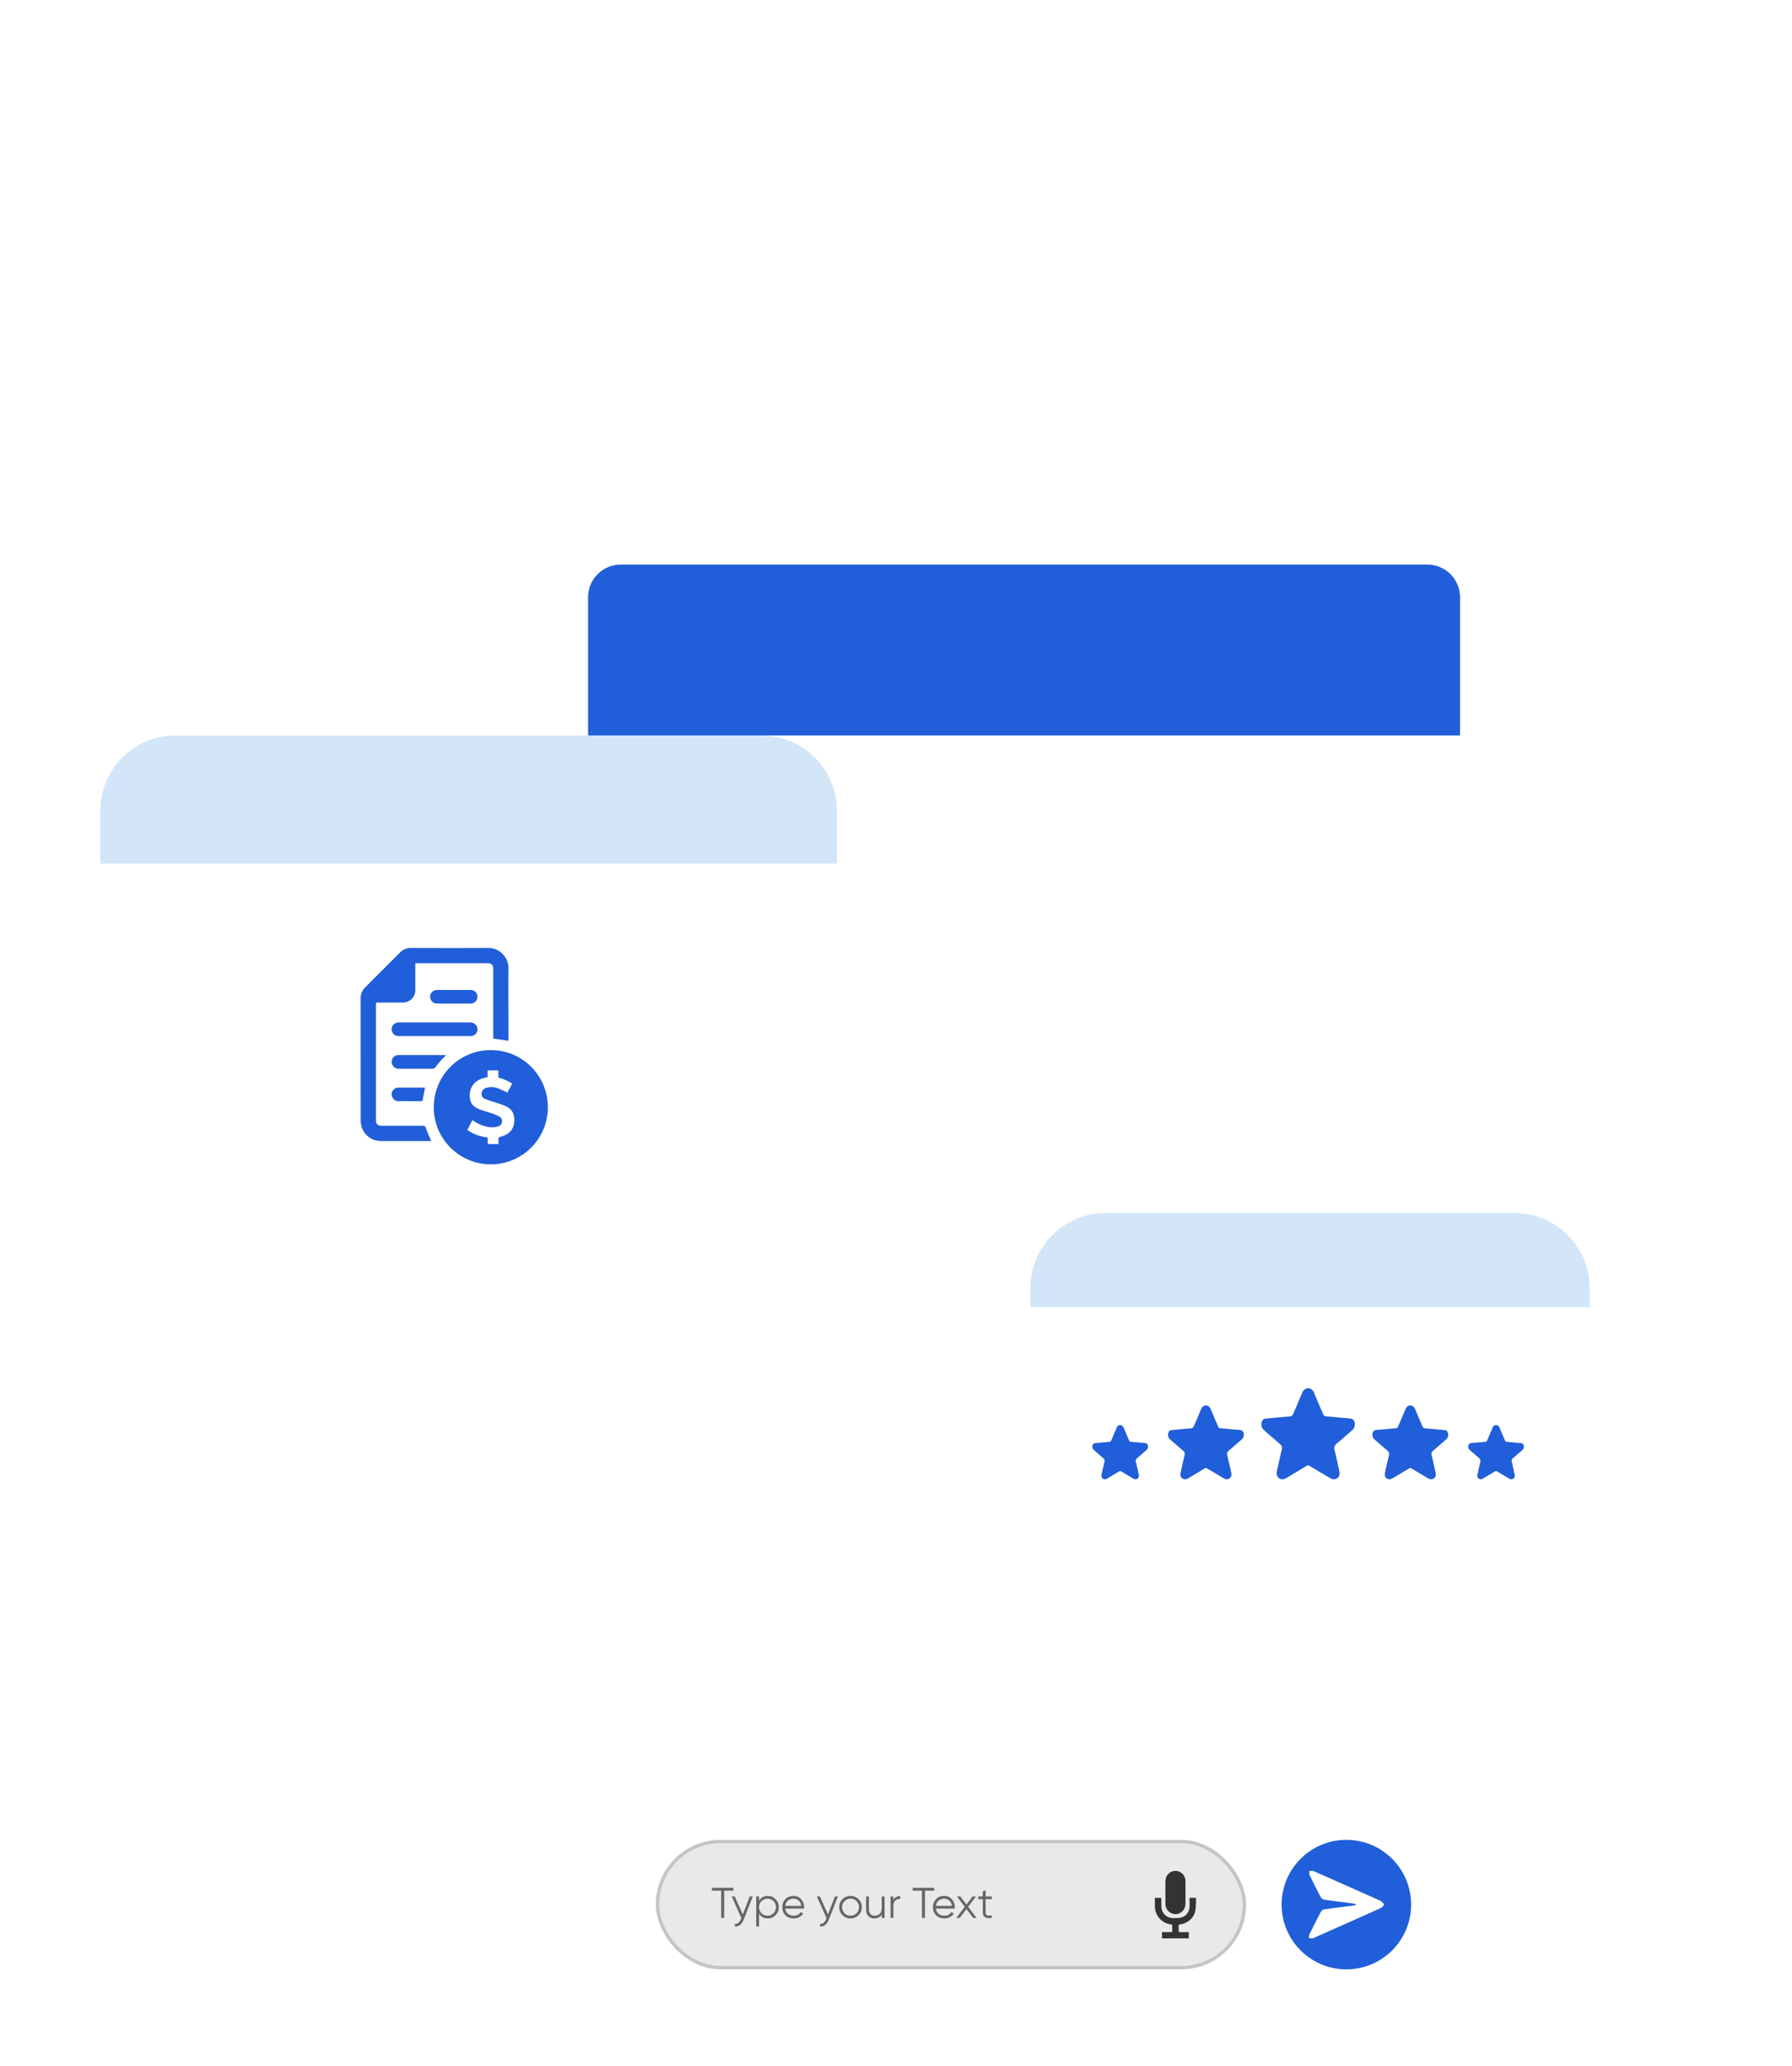 <svg width="262" height="302" viewBox="0 0 262 302" fill="none" xmlns="http://www.w3.org/2000/svg">
<g filter="url(#filter0_d_5060_7135)">
<rect x="71.505" y="69.558" width="127.483" height="209.777" rx="4.776" fill="white"/>
<path d="M71.505 74.334C71.505 71.696 73.643 69.558 76.281 69.558H194.212C196.849 69.558 198.988 71.696 198.988 74.334V94.54H71.505V74.334Z" fill="#215ED9"/>
<rect x="81.653" y="256.244" width="85.801" height="18.435" rx="9.217" fill="#E9E9E9" stroke="#C5C5C5" stroke-width="0.499"/>
<path d="M158.85 263.7C158.85 264.243 158.851 264.786 158.85 265.329C158.846 266.183 158.203 266.853 157.386 266.855C156.569 266.857 155.916 266.185 155.915 265.336C155.913 264.234 155.913 263.133 155.915 262.031C155.916 261.415 156.281 260.863 156.827 260.641C157.395 260.411 158.002 260.54 158.446 260.999C158.715 261.275 158.843 261.62 158.848 262.003C158.856 262.568 158.85 263.134 158.85 263.7L158.85 263.7Z" fill="#333333"/>
<path d="M155.418 270.393V269.487C155.545 269.487 155.663 269.487 155.78 269.487C156.09 269.487 156.399 269.482 156.709 269.489C156.849 269.492 156.917 269.456 156.911 269.3C156.901 269.051 156.902 268.801 156.911 268.552C156.916 268.414 156.857 268.37 156.729 268.357C155.452 268.222 154.334 267.103 154.369 265.58C154.378 265.218 154.371 264.856 154.371 264.476H155.303C155.307 264.539 155.315 264.612 155.316 264.683C155.317 265.023 155.313 265.362 155.317 265.702C155.331 266.696 156.084 267.445 157.08 267.44C157.455 267.439 157.843 267.448 158.201 267.356C158.966 267.159 159.435 266.506 159.446 265.717C159.452 265.31 159.447 264.903 159.447 264.476H160.372C160.378 264.514 160.394 264.564 160.391 264.613C160.364 265.192 160.397 265.782 160.292 266.346C160.098 267.388 159.169 268.205 158.117 268.342C157.914 268.368 157.826 268.429 157.848 268.646C157.869 268.847 157.862 269.054 157.849 269.257C157.838 269.432 157.892 269.497 158.076 269.491C158.49 269.478 158.904 269.487 159.336 269.487V270.393H155.418Z" fill="#333333"/>
<path d="M92.756 263.006V263.421H91.404V267.408H90.964V263.421H89.612V263.006H92.756ZM95.144 264.264H95.584L94.238 267.697C94.117 268.008 93.943 268.251 93.716 268.427C93.494 268.607 93.245 268.687 92.968 268.666V268.276C93.345 268.318 93.632 268.1 93.829 267.622L93.911 267.427L92.503 264.264H92.943L94.125 266.899L95.144 264.264ZM97.771 264.188C98.219 264.188 98.601 264.348 98.915 264.666C99.234 264.985 99.393 265.375 99.393 265.836C99.393 266.297 99.234 266.687 98.915 267.006C98.601 267.324 98.219 267.484 97.771 267.484C97.213 267.484 96.79 267.253 96.501 266.792V268.666H96.086V264.264H96.501V264.88C96.79 264.419 97.213 264.188 97.771 264.188ZM96.859 266.723C97.098 266.962 97.391 267.081 97.74 267.081C98.088 267.081 98.381 266.962 98.62 266.723C98.859 266.48 98.978 266.184 98.978 265.836C98.978 265.488 98.859 265.195 98.62 264.956C98.381 264.713 98.088 264.591 97.74 264.591C97.391 264.591 97.098 264.713 96.859 264.956C96.62 265.195 96.501 265.488 96.501 265.836C96.501 266.184 96.62 266.48 96.859 266.723ZM101.536 264.188C102.002 264.188 102.377 264.354 102.662 264.685C102.951 265.012 103.096 265.4 103.096 265.849C103.096 265.895 103.092 265.96 103.083 266.044H100.322C100.364 266.362 100.499 266.616 100.725 266.805C100.956 266.989 101.239 267.081 101.574 267.081C101.813 267.081 102.018 267.033 102.19 266.937C102.366 266.836 102.498 266.706 102.586 266.547L102.951 266.76C102.813 266.983 102.624 267.159 102.385 267.289C102.146 267.419 101.874 267.484 101.568 267.484C101.073 267.484 100.67 267.329 100.36 267.018C100.05 266.708 99.895 266.314 99.895 265.836C99.895 265.367 100.048 264.975 100.354 264.66C100.66 264.346 101.054 264.188 101.536 264.188ZM101.536 264.591C101.209 264.591 100.935 264.689 100.712 264.886C100.494 265.079 100.364 265.331 100.322 265.641H102.668C102.626 265.31 102.498 265.052 102.285 264.868C102.071 264.683 101.821 264.591 101.536 264.591ZM107.592 264.264H108.032L106.686 267.697C106.565 268.008 106.391 268.251 106.164 268.427C105.942 268.607 105.693 268.687 105.416 268.666V268.276C105.793 268.318 106.081 268.1 106.278 267.622L106.359 267.427L104.951 264.264H105.391L106.573 266.899L107.592 264.264ZM111.046 267.012C110.727 267.326 110.337 267.484 109.876 267.484C109.415 267.484 109.023 267.326 108.7 267.012C108.382 266.693 108.222 266.301 108.222 265.836C108.222 265.371 108.382 264.981 108.7 264.666C109.023 264.348 109.415 264.188 109.876 264.188C110.337 264.188 110.727 264.348 111.046 264.666C111.369 264.981 111.53 265.371 111.53 265.836C111.53 266.301 111.369 266.693 111.046 267.012ZM108.996 266.723C109.235 266.962 109.528 267.081 109.876 267.081C110.224 267.081 110.518 266.962 110.757 266.723C110.996 266.48 111.115 266.184 111.115 265.836C111.115 265.488 110.996 265.195 110.757 264.956C110.518 264.713 110.224 264.591 109.876 264.591C109.528 264.591 109.235 264.713 108.996 264.956C108.757 265.195 108.637 265.488 108.637 265.836C108.637 266.184 108.757 266.48 108.996 266.723ZM114.438 264.264H114.853V267.408H114.438V266.918C114.203 267.295 113.851 267.484 113.382 267.484C113 267.484 112.698 267.368 112.476 267.138C112.258 266.903 112.149 266.589 112.149 266.195V264.264H112.564V266.195C112.564 266.475 112.638 266.693 112.784 266.849C112.935 267.004 113.147 267.081 113.419 267.081C113.721 267.081 113.967 266.987 114.155 266.798C114.344 266.605 114.438 266.31 114.438 265.912V264.264ZM116.146 264.786C116.339 264.404 116.67 264.214 117.14 264.214V264.616C116.855 264.616 116.618 264.7 116.429 264.868C116.241 265.035 116.146 265.299 116.146 265.66V267.408H115.731V264.264H116.146V264.786ZM122.111 263.006V263.421H120.759V267.408H120.318V263.421H118.966V263.006H122.111ZM123.564 264.188C124.03 264.188 124.405 264.354 124.69 264.685C124.979 265.012 125.124 265.4 125.124 265.849C125.124 265.895 125.12 265.96 125.111 266.044H122.351C122.393 266.362 122.527 266.616 122.753 266.805C122.984 266.989 123.267 267.081 123.602 267.081C123.841 267.081 124.047 267.033 124.219 266.937C124.395 266.836 124.527 266.706 124.615 266.547L124.979 266.76C124.841 266.983 124.652 267.159 124.413 267.289C124.174 267.419 123.902 267.484 123.596 267.484C123.101 267.484 122.699 267.329 122.389 267.018C122.078 266.708 121.923 266.314 121.923 265.836C121.923 265.367 122.076 264.975 122.382 264.66C122.688 264.346 123.082 264.188 123.564 264.188ZM123.564 264.591C123.237 264.591 122.963 264.689 122.741 264.886C122.523 265.079 122.393 265.331 122.351 265.641H124.696C124.655 265.31 124.527 265.052 124.313 264.868C124.099 264.683 123.85 264.591 123.564 264.591ZM128.303 267.408H127.806L126.825 266.113L125.844 267.408H125.347L126.58 265.779L125.429 264.264H125.926L126.825 265.452L127.724 264.264H128.221L127.076 265.779L128.303 267.408ZM130.534 264.666H129.628V266.572C129.628 266.744 129.662 266.867 129.729 266.943C129.796 267.014 129.896 267.052 130.03 267.056C130.165 267.056 130.332 267.052 130.534 267.043V267.408C130.093 267.475 129.762 267.444 129.54 267.314C129.322 267.184 129.213 266.937 129.213 266.572V264.666H128.553V264.264H129.213V263.509L129.628 263.384V264.264H130.534V264.666Z" fill="#666666"/>
<circle cx="182.37" cy="265.461" r="9.467" fill="#215ED9"/>
<path d="M183.746 265.37C183.403 265.317 183.062 265.26 182.719 265.214C181.529 265.059 180.337 264.921 179.151 264.742C178.959 264.714 178.72 264.548 178.629 264.378C178.065 263.329 177.528 262.265 177.009 261.192C176.92 261.009 176.96 260.763 176.941 260.546C177.158 260.551 177.402 260.492 177.587 260.572C179.322 261.322 181.047 262.096 182.774 262.864C184.268 263.527 185.762 264.191 187.255 264.856C187.302 264.877 187.359 264.888 187.392 264.922C187.56 265.097 187.852 265.28 187.849 265.455C187.846 265.634 187.583 265.881 187.378 265.973C184.141 267.431 180.895 268.869 177.651 270.312C177.581 270.343 177.508 270.389 177.436 270.389C177.269 270.388 177.055 270.418 176.948 270.329C176.87 270.265 176.876 270.002 176.938 269.874C177.508 268.713 178.09 267.557 178.695 266.414C178.766 266.279 178.994 266.175 179.162 266.152C180.514 265.962 181.87 265.797 183.224 265.621C183.397 265.599 183.568 265.555 183.739 265.521L183.746 265.37V265.37Z" fill="white"/>
</g>
<g filter="url(#filter1_bd_5060_7135)">
<path d="M14.652 118.515C14.652 112.45 19.569 107.533 25.634 107.533H111.376C117.441 107.533 122.358 112.45 122.358 118.515V174.181C122.358 180.246 117.441 185.162 111.376 185.162H25.634C19.569 185.162 14.652 180.246 14.652 174.181V118.515Z" fill="url(#paint0_linear_5060_7135)" shape-rendering="crispEdges"/>
</g>
<path fill-rule="evenodd" clip-rule="evenodd" d="M25.634 107.533C19.569 107.533 14.652 112.45 14.652 118.515V126.25H122.358V118.515C122.358 112.45 117.441 107.533 111.376 107.533H25.634Z" fill="#D2E6F8"/>
<path d="M71.898 170.221C67.116 170.273 63.424 166.436 63.417 161.916C63.41 157.255 67.124 153.502 71.776 153.517C76.413 153.531 80.019 157.242 80.101 161.708C80.184 166.386 76.474 170.137 71.898 170.223V170.221ZM72.878 167.252C72.878 167.009 72.897 166.79 72.873 166.575C72.845 166.325 72.941 166.238 73.182 166.182C74.294 165.925 75.097 165.204 75.189 164.008C75.267 163.017 74.986 162.235 74.052 161.768C73.527 161.506 72.951 161.349 72.395 161.156C71.894 160.982 71.375 160.854 70.89 160.65C70.512 160.491 70.367 160.166 70.413 159.814C70.467 159.412 70.719 159.13 71.108 159.025C71.685 158.869 72.257 158.901 72.808 159.104C73.273 159.277 73.716 159.507 74.185 159.72C74.404 159.316 74.645 158.871 74.891 158.415C74.254 158.002 73.597 157.709 72.865 157.538V156.484H71.294V157.448C70.949 157.548 70.625 157.614 70.323 157.735C68.929 158.296 68.471 159.57 68.755 160.821C68.907 161.49 69.398 161.903 70.006 162.138C70.688 162.402 71.401 162.585 72.093 162.824C72.415 162.935 72.734 163.073 73.028 163.245C73.321 163.417 73.438 163.708 73.384 164.055C73.332 164.39 73.129 164.583 72.815 164.678C72.146 164.88 71.485 164.813 70.827 164.627C70.187 164.448 69.611 164.142 69.06 163.756C68.812 164.24 68.569 164.711 68.323 165.193C69.222 165.83 70.217 166.158 71.307 166.299V167.25H72.882L72.878 167.252Z" fill="#215ED9"/>
<path d="M74.343 152.152C73.592 152.039 72.869 151.932 72.115 151.819C72.115 151.761 72.115 151.676 72.115 151.589C72.115 148.283 72.115 144.976 72.115 141.672C72.115 141.073 71.854 140.812 71.251 140.812C68.89 140.812 66.531 140.812 64.17 140.812C63.137 140.812 62.103 140.812 61.071 140.812C60.967 140.812 60.861 140.812 60.722 140.812C60.722 140.912 60.722 140.999 60.722 141.084C60.722 142.306 60.722 143.529 60.722 144.75C60.721 145.788 59.911 146.574 58.873 146.568C57.622 146.563 56.371 146.572 55.12 146.576C55.077 146.576 55.033 146.583 54.977 146.587C54.971 146.665 54.964 146.73 54.964 146.794C54.964 152.44 54.964 158.085 54.964 163.73C54.964 164.333 55.211 164.579 55.806 164.579C57.829 164.579 59.851 164.581 61.875 164.575C62.059 164.575 62.138 164.626 62.209 164.807C62.448 165.428 62.718 166.036 62.978 166.648C62.998 166.694 63.019 166.74 63.052 166.814C62.676 166.814 62.327 166.814 61.979 166.814C59.903 166.814 57.826 166.814 55.75 166.814C54.026 166.814 52.736 165.523 52.734 163.803C52.734 161.764 52.733 159.725 52.733 157.687C52.727 153.776 52.733 149.864 52.727 145.953C52.727 145.323 52.935 144.8 53.378 144.359C55.101 142.639 56.821 140.916 58.541 139.194C58.956 138.779 59.457 138.582 60.038 138.582C62.077 138.586 64.116 138.593 66.155 138.595C67.9 138.595 69.646 138.586 71.39 138.582C73.012 138.579 74.341 139.904 74.341 141.527C74.341 142.495 74.324 143.46 74.324 144.428C74.324 145.738 74.337 147.05 74.341 148.361C74.344 149.552 74.341 150.744 74.341 151.934C74.341 152.013 74.341 152.093 74.341 152.154L74.343 152.152Z" fill="#215ED9"/>
<path d="M63.54 151.47C61.785 151.47 60.031 151.472 58.276 151.47C57.694 151.47 57.253 151.016 57.257 150.44C57.259 149.906 57.707 149.48 58.291 149.476C59.564 149.471 60.839 149.474 62.113 149.474C64.316 149.474 66.52 149.474 68.725 149.474C69.363 149.474 69.802 149.888 69.811 150.483C69.821 151.033 69.37 151.47 68.779 151.47C67.055 151.47 65.33 151.469 63.606 151.467C63.584 151.467 63.562 151.467 63.54 151.467C63.54 151.467 63.54 151.47 63.54 151.472V151.47Z" fill="#215ED9"/>
<path d="M65.241 154.234C64.952 154.53 64.676 154.792 64.426 155.075C64.144 155.394 63.879 155.73 63.618 156.067C63.529 156.184 63.442 156.241 63.286 156.241C61.638 156.236 59.991 156.236 58.343 156.239C57.887 156.239 57.542 156.059 57.353 155.639C57.051 154.968 57.505 154.252 58.241 154.241C59.064 154.23 59.889 154.238 60.714 154.238C62.211 154.238 63.709 154.238 65.241 154.238V154.234Z" fill="#215ED9"/>
<path d="M66.37 144.722C67.172 144.722 67.975 144.722 68.775 144.722C69.378 144.722 69.804 145.139 69.809 145.729C69.815 146.281 69.368 146.709 68.772 146.711C67.152 146.715 65.534 146.715 63.914 146.711C63.323 146.711 62.889 146.27 62.887 145.688C62.885 145.149 63.33 144.728 63.918 144.724C64.735 144.721 65.552 144.724 66.37 144.724V144.722Z" fill="#215ED9"/>
<path d="M61.766 160.973C61.723 160.976 61.666 160.986 61.607 160.986C60.708 160.982 59.811 160.974 58.912 160.971C58.68 160.971 58.449 160.991 58.217 160.984C57.676 160.967 57.261 160.522 57.257 159.968C57.253 159.462 57.691 159.002 58.213 158.999C59.509 158.989 60.804 158.999 62.1 158.999C62.114 158.999 62.127 159.006 62.137 159.008C62.013 159.659 61.89 160.307 61.764 160.974L61.766 160.973Z" fill="#215ED9"/>
<g filter="url(#filter2_bd_5060_7135)">
<rect x="150.367" y="176.889" width="81.772" height="58.937" rx="10.982" fill="url(#paint1_linear_5060_7135)" shape-rendering="crispEdges"/>
</g>
<path fill-rule="evenodd" clip-rule="evenodd" d="M161.634 177.335C155.569 177.335 150.652 182.252 150.652 188.317V191.099H232.424V188.317C232.424 182.252 227.507 177.335 221.442 177.335H161.634Z" fill="#D2E6F8"/>
<path d="M198.078 208.055V208.419C198.034 208.712 197.878 208.935 197.654 209.124C196.92 209.742 196.223 210.402 195.476 211.004C195.124 211.289 194.997 211.576 195.123 212.044C195.391 213.047 195.601 214.067 195.817 215.083C195.865 215.309 195.876 215.548 195.781 215.77C195.585 216.229 195.01 216.402 194.545 216.133C193.758 215.678 192.979 215.21 192.203 214.736C191.962 214.588 191.707 214.463 191.474 214.304C191.318 214.198 191.191 214.208 191.031 214.304C190.305 214.742 189.576 215.176 188.848 215.611C188.553 215.787 188.264 215.974 187.963 216.137C187.497 216.39 186.975 216.248 186.752 215.824C186.622 215.577 186.642 215.311 186.696 215.053C186.921 213.987 187.164 212.924 187.415 211.864C187.485 211.569 187.434 211.363 187.205 211.17C186.449 210.533 185.723 209.861 184.966 209.224C184.709 209.008 184.469 208.779 184.428 208.419V208.054C184.555 207.535 184.676 207.428 185.232 207.373C186.345 207.263 187.458 207.159 188.573 207.074C188.869 207.051 188.995 206.887 189.095 206.651C189.523 205.649 189.962 204.651 190.37 203.64C190.512 203.29 190.73 203.028 191.117 202.962C191.537 202.889 191.91 203.112 192.095 203.558C192.429 204.359 192.774 205.156 193.109 205.956C193.225 206.235 193.355 206.509 193.476 206.787C193.552 206.961 193.681 207.053 193.872 207.064C194.878 207.121 195.877 207.27 196.884 207.318C197.085 207.328 197.284 207.368 197.484 207.393C197.863 207.44 198.019 207.708 198.077 208.054L198.078 208.055Z" fill="#215ED9"/>
<path d="M181.845 209.608V209.903C181.809 210.141 181.683 210.322 181.501 210.475C180.906 210.975 180.341 211.511 179.736 211.999C179.45 212.23 179.347 212.463 179.449 212.843C179.667 213.656 179.837 214.482 180.012 215.306C180.051 215.49 180.06 215.683 179.982 215.864C179.824 216.236 179.357 216.376 178.98 216.158C178.342 215.789 177.711 215.409 177.082 215.025C176.886 214.905 176.679 214.804 176.49 214.675C176.364 214.589 176.261 214.597 176.131 214.675C175.543 215.03 174.951 215.382 174.361 215.735C174.122 215.877 173.888 216.029 173.643 216.161C173.266 216.366 172.843 216.251 172.662 215.907C172.556 215.707 172.573 215.491 172.616 215.282C172.799 214.417 172.996 213.556 173.2 212.696C173.256 212.457 173.215 212.29 173.029 212.134C172.416 211.617 171.827 211.072 171.213 210.555C171.005 210.38 170.811 210.195 170.777 209.903V209.607C170.88 209.186 170.979 209.099 171.43 209.055C172.332 208.966 173.234 208.881 174.138 208.812C174.378 208.794 174.48 208.661 174.562 208.469C174.909 207.657 175.264 206.848 175.596 206.029C175.711 205.744 175.888 205.532 176.201 205.478C176.542 205.42 176.844 205.6 176.994 205.962C177.265 206.611 177.545 207.257 177.816 207.906C177.91 208.132 178.015 208.355 178.114 208.579C178.176 208.721 178.28 208.796 178.435 208.804C179.251 208.851 180.061 208.971 180.877 209.01C181.04 209.018 181.201 209.051 181.363 209.071C181.671 209.109 181.797 209.326 181.845 209.607L181.845 209.608Z" fill="#215ED9"/>
<path d="M167.838 211.375V211.592C167.812 211.766 167.719 211.899 167.586 212.012C167.149 212.379 166.733 212.773 166.289 213.131C166.079 213.301 166.004 213.472 166.078 213.751C166.238 214.348 166.363 214.955 166.492 215.56C166.52 215.695 166.527 215.837 166.47 215.969C166.354 216.243 166.011 216.346 165.734 216.185C165.266 215.915 164.802 215.636 164.34 215.353C164.196 215.266 164.044 215.191 163.905 215.096C163.812 215.033 163.737 215.039 163.642 215.096C163.209 215.357 162.775 215.616 162.342 215.875C162.166 215.98 161.994 216.091 161.814 216.188C161.537 216.338 161.227 216.254 161.094 216.001C161.016 215.855 161.028 215.696 161.06 215.542C161.194 214.907 161.339 214.275 161.489 213.643C161.53 213.468 161.5 213.345 161.364 213.23C160.913 212.85 160.481 212.45 160.03 212.071C159.877 211.942 159.734 211.806 159.709 211.591V211.374C159.785 211.065 159.857 211.001 160.189 210.968C160.851 210.903 161.514 210.841 162.178 210.791C162.354 210.777 162.429 210.68 162.489 210.539C162.744 209.942 163.005 209.348 163.248 208.746C163.333 208.537 163.463 208.381 163.693 208.342C163.943 208.299 164.165 208.431 164.276 208.697C164.474 209.174 164.68 209.648 164.879 210.125C164.948 210.291 165.025 210.454 165.098 210.62C165.143 210.724 165.22 210.778 165.334 210.785C165.933 210.819 166.528 210.907 167.127 210.936C167.247 210.942 167.365 210.966 167.484 210.98C167.71 211.009 167.803 211.168 167.838 211.374L167.838 211.375Z" fill="#215ED9"/>
<path d="M200.66 209.608V209.903C200.696 210.141 200.823 210.322 201.004 210.475C201.599 210.975 202.165 211.511 202.77 211.999C203.055 212.23 203.158 212.463 203.057 212.843C202.839 213.656 202.669 214.482 202.493 215.306C202.455 215.49 202.446 215.683 202.523 215.864C202.682 216.236 203.148 216.376 203.525 216.158C204.163 215.789 204.795 215.409 205.423 215.025C205.619 214.905 205.826 214.804 206.015 214.675C206.142 214.589 206.245 214.597 206.374 214.675C206.963 215.03 207.554 215.382 208.144 215.735C208.383 215.877 208.618 216.029 208.862 216.161C209.24 216.366 209.662 216.251 209.844 215.907C209.949 215.707 209.933 215.491 209.889 215.282C209.706 214.417 209.509 213.556 209.306 212.696C209.249 212.457 209.29 212.29 209.476 212.134C210.089 211.617 210.678 211.072 211.292 210.555C211.5 210.38 211.695 210.195 211.728 209.903V209.607C211.625 209.186 211.527 209.099 211.076 209.055C210.173 208.966 209.271 208.881 208.367 208.812C208.127 208.794 208.025 208.661 207.943 208.469C207.596 207.657 207.241 206.848 206.91 206.029C206.794 205.744 206.618 205.532 206.305 205.478C205.963 205.42 205.662 205.6 205.511 205.962C205.241 206.611 204.961 207.257 204.689 207.906C204.595 208.132 204.49 208.355 204.392 208.579C204.33 208.721 204.226 208.796 204.07 208.804C203.255 208.851 202.445 208.971 201.629 209.01C201.465 209.018 201.304 209.051 201.142 209.071C200.834 209.109 200.708 209.326 200.661 209.607L200.66 209.608Z" fill="#215ED9"/>
<path d="M214.667 211.375V211.592C214.693 211.766 214.786 211.899 214.92 212.012C215.357 212.379 215.772 212.773 216.216 213.131C216.426 213.301 216.502 213.472 216.427 213.751C216.267 214.348 216.142 214.955 216.013 215.56C215.985 215.695 215.978 215.837 216.035 215.969C216.152 216.243 216.494 216.346 216.771 216.185C217.24 215.915 217.704 215.636 218.165 215.353C218.309 215.266 218.461 215.191 218.6 215.096C218.693 215.033 218.769 215.039 218.864 215.096C219.296 215.357 219.73 215.616 220.164 215.875C220.339 215.98 220.512 216.091 220.691 216.188C220.968 216.338 221.279 216.254 221.412 216.001C221.489 215.855 221.477 215.696 221.445 215.542C221.311 214.907 221.166 214.275 221.017 213.643C220.975 213.468 221.005 213.345 221.142 213.23C221.592 212.85 222.025 212.45 222.476 212.071C222.628 211.942 222.771 211.806 222.796 211.591V211.374C222.72 211.065 222.648 211.001 222.317 210.968C221.654 210.903 220.991 210.841 220.328 210.791C220.151 210.777 220.076 210.68 220.016 210.539C219.761 209.942 219.5 209.348 219.257 208.746C219.172 208.537 219.043 208.381 218.813 208.342C218.562 208.299 218.34 208.431 218.23 208.697C218.031 209.174 217.826 209.648 217.626 210.125C217.557 210.291 217.48 210.454 217.408 210.62C217.362 210.724 217.286 210.778 217.172 210.785C216.572 210.819 215.978 210.907 215.378 210.936C215.258 210.942 215.14 210.966 215.021 210.98C214.795 211.009 214.702 211.168 214.667 211.374L214.667 211.375Z" fill="#215ED9"/>
<g filter="url(#filter3_d_5060_7135)">
<path fill-rule="evenodd" clip-rule="evenodd" d="M222.594 108.081C220.809 108.199 219.265 109.56 218.898 111.341C218.913 111.353 218.927 111.366 218.942 111.38C218.972 111.407 219.004 111.436 219.039 111.457C219.985 112.036 220.93 112.614 221.876 113.192C225.497 115.406 229.118 117.62 232.73 119.846C233.087 120.065 233.306 119.931 233.58 119.763L233.584 119.761C235.868 118.361 238.154 116.964 240.439 115.568C241.144 115.137 241.849 114.706 242.555 114.275C243.878 113.465 245.203 112.657 246.519 111.853C246.785 111.691 247.051 111.529 247.316 111.367C246.832 109.331 245.25 108.071 243.139 108.067C238.369 108.059 233.598 108.061 228.828 108.062C226.92 108.063 225.011 108.064 223.103 108.064C222.933 108.064 222.763 108.07 222.594 108.081ZM247.468 114.105V114.104H247.469C247.469 114.104 247.468 114.104 247.468 114.105ZM247.468 125.602V114.105C247.063 114.343 246.657 114.58 246.251 114.817C245.378 115.328 244.505 115.838 243.64 116.362C240.515 118.256 237.39 120.15 234.284 122.074C233.464 122.582 232.737 122.58 231.915 122.074C228.503 119.974 225.081 117.892 221.658 115.81C220.906 115.353 220.154 114.896 219.403 114.438C219.259 114.35 219.105 114.279 218.95 114.207C218.877 114.173 218.803 114.14 218.731 114.104V125.602C219.043 126.83 219.565 127.959 220.735 128.556C221.412 128.901 222.211 129.179 222.959 129.184C229.719 129.232 236.481 129.224 243.242 129.205C245.35 129.2 246.903 127.884 247.366 125.824C247.377 125.771 247.404 125.722 247.431 125.673C247.444 125.65 247.457 125.626 247.468 125.602Z" fill="white" fill-opacity="0.6" shape-rendering="crispEdges"/>
</g>
<g filter="url(#filter4_d_5060_7135)">
<path d="M38.741 226.857C38.741 226.857 31.916 225.519 29.577 225.271C28.549 225.162 27.87 224.731 27.403 223.774C26.096 221.086 24.707 218.439 23.368 215.766C23.102 215.231 22.754 214.601 23.241 214.072C23.771 213.496 24.453 213.838 25.026 214.09C29.916 216.234 34.795 218.399 39.678 220.556C43.301 222.157 50.73 225.45 50.819 225.495C51.417 225.807 52.099 226.093 52.119 226.885C52.139 227.738 51.436 228.063 50.788 228.351C46.801 230.127 42.807 231.884 38.816 233.651C34.365 235.622 29.918 237.604 25.46 239.563C24.774 239.864 23.959 240.451 23.306 239.803C22.591 239.096 23.261 238.292 23.605 237.599C24.845 235.103 26.149 232.637 27.365 230.129C27.843 229.146 28.532 228.684 29.606 228.564C32.777 227.944 38.741 226.856 38.741 226.856V226.857Z" fill="white" fill-opacity="0.6" shape-rendering="crispEdges"/>
</g>
<g filter="url(#filter5_d_5060_7135)">
<path d="M192.006 25.673V26.062C191.798 26.975 191.269 27.791 191.53 28.84C191.727 29.63 191.704 30.511 191.133 31.258C190.945 31.503 190.826 31.857 190.807 32.169C190.728 33.609 190.402 34.937 189.374 36.023C189.228 36.176 189.177 36.429 189.106 36.646C188.855 37.42 188.685 38.228 188.351 38.961C188.007 39.72 187.355 40.066 186.464 40.06C182.315 40.032 178.166 40.042 174.015 40.046C172.711 40.046 171.597 39.607 170.767 38.59C170.558 38.335 170.396 37.952 170.394 37.626C170.368 33.993 170.4 30.361 170.358 26.728C170.35 26.046 170.499 25.659 171.172 25.448C171.53 25.337 171.878 25.098 172.154 24.837C174.616 22.508 176.015 19.645 176.337 16.276C176.42 15.419 176.337 14.546 176.354 13.682C176.368 12.726 176.902 12.22 177.836 12.357C178.265 12.422 178.702 12.625 179.071 12.864C180.083 13.518 180.735 14.479 181.195 15.577C181.801 17.015 181.799 18.521 181.653 20.036C181.572 20.866 181.456 21.694 181.345 22.622C181.639 22.622 181.89 22.617 182.141 22.622C184.299 22.654 186.462 22.62 188.616 22.749C189.989 22.832 191.146 23.462 191.723 24.833C191.838 25.104 191.911 25.394 192.004 25.673H192.006Z" fill="white" fill-opacity="0.6"/>
<path d="M161.776 24.893C162.112 24.169 162.689 23.98 163.459 24.011C164.732 24.063 166.008 24.023 167.284 24.025C168.152 24.027 168.503 24.345 168.582 25.199C168.598 25.371 168.59 25.546 168.59 25.718C168.59 29.956 168.592 34.196 168.586 38.434C168.586 38.734 168.553 39.038 168.495 39.331C168.401 39.789 168.11 40.044 167.632 40.046C166.012 40.048 164.39 40.04 162.77 40.05C162.159 40.054 162.015 39.57 161.778 39.171V24.893H161.776Z" fill="white" fill-opacity="0.6"/>
</g>
<g filter="url(#filter6_d_5060_7135)">
<path d="M23.104 54.943C23.394 54.185 23.593 53.375 23.991 52.676C25.373 50.25 27.543 49.223 30.296 49.115C33.793 48.976 37.3 48.838 40.775 48.449C45.971 47.867 50.254 45.612 53.029 40.971C53.377 40.386 53.789 39.874 54.565 40.126C55.352 40.38 55.317 41.072 55.317 41.727C55.317 51.215 55.315 60.703 55.319 70.191C55.319 70.893 55.337 71.74 54.494 71.802C54.015 71.839 53.291 71.364 53.016 70.913C50.035 66.002 45.4 63.997 39.973 63.35C38.415 63.166 36.851 63.039 35.093 62.865C36.322 66.885 37.502 70.747 38.71 74.701H33.296C32.265 71.36 31.225 67.994 30.187 64.629C30.092 64.322 29.989 64.016 29.924 63.703C29.787 63.028 29.432 62.781 28.708 62.641C25.889 62.097 24.096 60.361 23.314 57.591C23.247 57.352 23.174 57.116 23.104 56.877C23.104 56.233 23.104 55.588 23.104 54.943Z" fill="white" fill-opacity="0.6" shape-rendering="crispEdges"/>
</g>
<defs>
<filter id="filter0_d_5060_7135" x="71.505" y="69.558" width="150.776" height="231.573" filterUnits="userSpaceOnUse" color-interpolation-filters="sRGB">
<feFlood flood-opacity="0" result="BackgroundImageFix"/>
<feColorMatrix in="SourceAlpha" type="matrix" values="0 0 0 0 0 0 0 0 0 0 0 0 0 0 0 0 0 0 127 0" result="hardAlpha"/>
<feOffset dx="14.476" dy="12.978"/>
<feGaussianBlur stdDeviation="4.409"/>
<feComposite in2="hardAlpha" operator="out"/>
<feColorMatrix type="matrix" values="0 0 0 0 0 0 0 0 0 0 0 0 0 0 0 0 0 0 0.1 0"/>
<feBlend mode="normal" in2="BackgroundImageFix" result="effect1_dropShadow_5060_7135"/>
<feBlend mode="normal" in="SourceGraphic" in2="effect1_dropShadow_5060_7135" result="shape"/>
</filter>
<filter id="filter1_bd_5060_7135" x="-9.807" y="83.074" width="156.624" height="126.547" filterUnits="userSpaceOnUse" color-interpolation-filters="sRGB">
<feFlood flood-opacity="0" result="BackgroundImageFix"/>
<feGaussianBlur in="BackgroundImageFix" stdDeviation="12.229"/>
<feComposite in2="SourceAlpha" operator="in" result="effect1_backgroundBlur_5060_7135"/>
<feColorMatrix in="SourceAlpha" type="matrix" values="0 0 0 0 0 0 0 0 0 0 0 0 0 0 0 0 0 0 127 0" result="hardAlpha"/>
<feOffset dy="4"/>
<feGaussianBlur stdDeviation="7"/>
<feComposite in2="hardAlpha" operator="out"/>
<feColorMatrix type="matrix" values="0 0 0 0 0 0 0 0 0 0 0 0 0 0 0 0 0 0 0.15 0"/>
<feBlend mode="normal" in2="effect1_backgroundBlur_5060_7135" result="effect2_dropShadow_5060_7135"/>
<feBlend mode="normal" in="SourceGraphic" in2="effect2_dropShadow_5060_7135" result="shape"/>
</filter>
<filter id="filter2_bd_5060_7135" x="125.908" y="152.43" width="130.69" height="107.855" filterUnits="userSpaceOnUse" color-interpolation-filters="sRGB">
<feFlood flood-opacity="0" result="BackgroundImageFix"/>
<feGaussianBlur in="BackgroundImageFix" stdDeviation="12.229"/>
<feComposite in2="SourceAlpha" operator="in" result="effect1_backgroundBlur_5060_7135"/>
<feColorMatrix in="SourceAlpha" type="matrix" values="0 0 0 0 0 0 0 0 0 0 0 0 0 0 0 0 0 0 127 0" result="hardAlpha"/>
<feOffset dy="4"/>
<feGaussianBlur stdDeviation="7"/>
<feComposite in2="hardAlpha" operator="out"/>
<feColorMatrix type="matrix" values="0 0 0 0 0 0 0 0 0 0 0 0 0 0 0 0 0 0 0.15 0"/>
<feBlend mode="normal" in2="effect1_backgroundBlur_5060_7135" result="effect2_dropShadow_5060_7135"/>
<feBlend mode="normal" in="SourceGraphic" in2="effect2_dropShadow_5060_7135" result="shape"/>
</filter>
<filter id="filter3_d_5060_7135" x="204.754" y="96.081" width="56.691" height="49.112" filterUnits="userSpaceOnUse" color-interpolation-filters="sRGB">
<feFlood flood-opacity="0" result="BackgroundImageFix"/>
<feColorMatrix in="SourceAlpha" type="matrix" values="0 0 0 0 0 0 0 0 0 0 0 0 0 0 0 0 0 0 127 0" result="hardAlpha"/>
<feOffset dy="1.997"/>
<feGaussianBlur stdDeviation="6.988"/>
<feComposite in2="hardAlpha" operator="out"/>
<feColorMatrix type="matrix" values="0 0 0 0 0.425 0 0 0 0 0.506 0 0 0 0 0.671 0 0 0 1 0"/>
<feBlend mode="normal" in2="BackgroundImageFix" result="effect1_dropShadow_5060_7135"/>
<feBlend mode="normal" in="SourceGraphic" in2="effect1_dropShadow_5060_7135" result="shape"/>
</filter>
<filter id="filter4_d_5060_7135" x="9.013" y="201.777" width="57.084" height="54.292" filterUnits="userSpaceOnUse" color-interpolation-filters="sRGB">
<feFlood flood-opacity="0" result="BackgroundImageFix"/>
<feColorMatrix in="SourceAlpha" type="matrix" values="0 0 0 0 0 0 0 0 0 0 0 0 0 0 0 0 0 0 127 0" result="hardAlpha"/>
<feOffset dy="1.997"/>
<feGaussianBlur stdDeviation="6.988"/>
<feComposite in2="hardAlpha" operator="out"/>
<feColorMatrix type="matrix" values="0 0 0 0 0.425 0 0 0 0 0.506 0 0 0 0 0.671 0 0 0 1 0"/>
<feBlend mode="normal" in2="BackgroundImageFix" result="effect1_dropShadow_5060_7135"/>
<feBlend mode="normal" in="SourceGraphic" in2="effect1_dropShadow_5060_7135" result="shape"/>
</filter>
<filter id="filter5_d_5060_7135" x="147.799" y="0.355" width="58.184" height="55.679" filterUnits="userSpaceOnUse" color-interpolation-filters="sRGB">
<feFlood flood-opacity="0" result="BackgroundImageFix"/>
<feColorMatrix in="SourceAlpha" type="matrix" values="0 0 0 0 0 0 0 0 0 0 0 0 0 0 0 0 0 0 127 0" result="hardAlpha"/>
<feOffset dy="1.997"/>
<feGaussianBlur stdDeviation="6.988"/>
<feComposite in2="hardAlpha" operator="out"/>
<feColorMatrix type="matrix" values="0 0 0 0 0.425 0 0 0 0 0.506 0 0 0 0 0.671 0 0 0 1 0"/>
<feBlend mode="normal" in2="BackgroundImageFix" result="effect1_dropShadow_5060_7135"/>
<feBlend mode="normal" in="SourceGraphic" in2="effect1_dropShadow_5060_7135" result="shape"/>
</filter>
<filter id="filter6_d_5060_7135" x="9.127" y="28.08" width="60.169" height="62.594" filterUnits="userSpaceOnUse" color-interpolation-filters="sRGB">
<feFlood flood-opacity="0" result="BackgroundImageFix"/>
<feColorMatrix in="SourceAlpha" type="matrix" values="0 0 0 0 0 0 0 0 0 0 0 0 0 0 0 0 0 0 127 0" result="hardAlpha"/>
<feOffset dy="1.997"/>
<feGaussianBlur stdDeviation="6.988"/>
<feComposite in2="hardAlpha" operator="out"/>
<feColorMatrix type="matrix" values="0 0 0 0 0.425 0 0 0 0 0.506 0 0 0 0 0.671 0 0 0 1 0"/>
<feBlend mode="normal" in2="BackgroundImageFix" result="effect1_dropShadow_5060_7135"/>
<feBlend mode="normal" in="SourceGraphic" in2="effect1_dropShadow_5060_7135" result="shape"/>
</filter>
<linearGradient id="paint0_linear_5060_7135" x1="31.152" y1="130.335" x2="102.152" y2="185.335" gradientUnits="userSpaceOnUse">
<stop stop-color="white"/>
<stop offset="1" stop-color="white" stop-opacity="0.4"/>
</linearGradient>
<linearGradient id="paint1_linear_5060_7135" x1="162.894" y1="194.2" x2="216.798" y2="235.957" gradientUnits="userSpaceOnUse">
<stop stop-color="white"/>
<stop offset="1" stop-color="white" stop-opacity="0.4"/>
</linearGradient>
</defs>
</svg>
